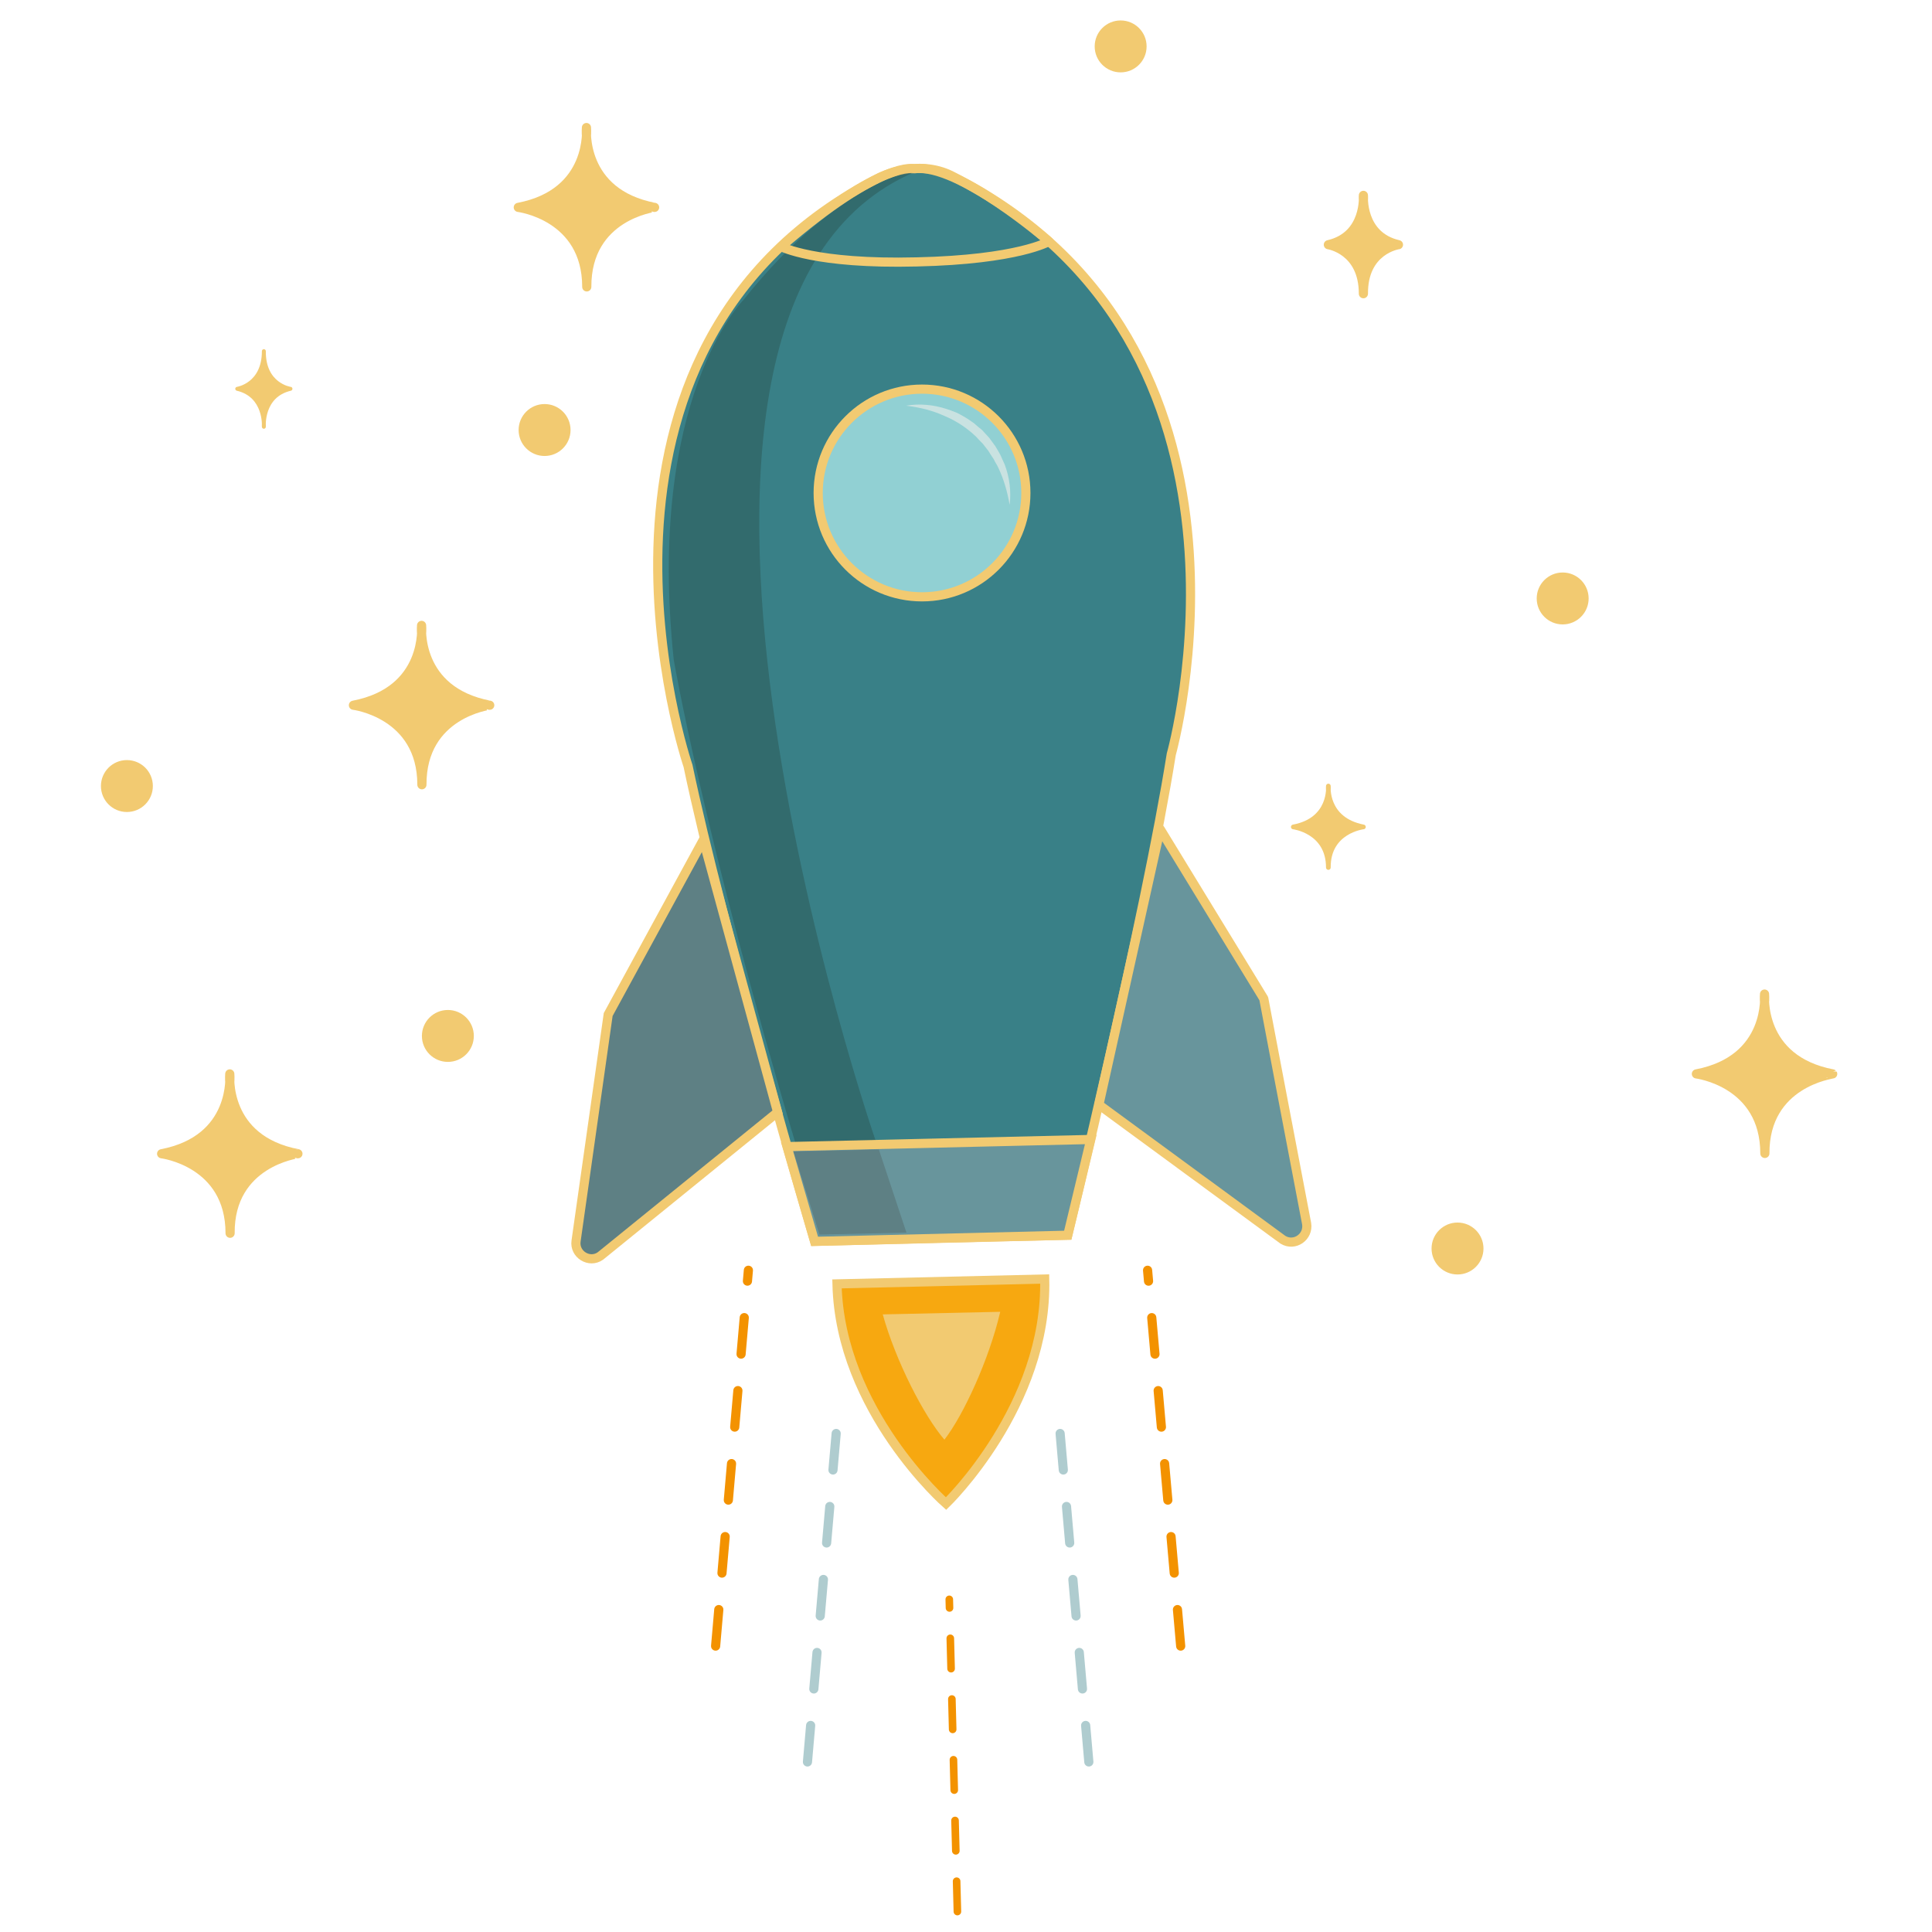 <?xml version="1.0" encoding="utf-8"?>
<svg version="1.1" xmlns="http://www.w3.org/2000/svg" xmlns:xlink="http://www.w3.org/1999/xlink" x="0px" y="0px"
	 viewBox="0 0 595.3 595.3" enable-background="new 0 0 595.3 595.3" xml:space="preserve">
<g id="Capa_1">
</g>
<g id="Capa_2">
	<g>
		
			<path fill="#F2CA71" stroke="#F2CA71" stroke-width="2.822" stroke-linecap="round" stroke-linejoin="round" stroke-miterlimit="10" d="
			M180.8,88.4c0-21.9-21.1-24.5-21.1-24.5c23-4.4,21-24.6,21-24.6s-2,20.2,21,24.6C201.8,63.9,180.7,66.4,180.8,88.4"/>
		
			<path fill="#F2CA71" stroke="#F2CA71" stroke-width="2.822" stroke-linecap="round" stroke-linejoin="round" stroke-miterlimit="10" d="
			M130,241.8c0-21.9-21.1-24.5-21.1-24.5c23-4.4,21-24.6,21-24.6s-2,20.2,21,24.6C151,217.3,129.9,219.8,130,241.8"/>
		
			<path fill="#F2CA71" stroke="#F2CA71" stroke-width="2.822" stroke-linecap="round" stroke-linejoin="round" stroke-miterlimit="10" d="
			M70.9,380c0-21.9-21.1-24.5-21.1-24.5c23-4.4,21-24.6,21-24.6s-2,20.2,21,24.6C91.9,355.5,70.7,358.1,70.9,380"/>
		
			<path fill="#F2CA71" stroke="#F2CA71" stroke-width="2.822" stroke-linecap="round" stroke-linejoin="round" stroke-miterlimit="10" d="
			M543.8,355.4c0-21.9-21.1-24.5-21.1-24.5c23-4.4,21-24.6,21-24.6s-2,20.2,21,24.6C564.8,331,543.7,333.5,543.8,355.4"/>
		
			<path fill="#F2CA71" stroke="#F2CA71" stroke-width="2.822" stroke-linecap="round" stroke-linejoin="round" stroke-miterlimit="10" d="
			M420.1,90.5c0-13.5-10.8-15.1-10.8-15.1c11.8-2.7,10.8-15.2,10.8-15.2s-1,12.5,10.8,15.2C430.8,75.4,420,77,420.1,90.5"/>
		
			<path fill="#F2CA71" stroke="#F2CA71" stroke-width="1.211" stroke-linecap="round" stroke-linejoin="round" stroke-miterlimit="10" d="
			M81.3,108.2c0,10.4-8.2,11.6-8.2,11.6c8.9,2.1,8.2,11.7,8.2,11.7s-0.8-9.6,8.2-11.7C89.4,119.8,81.2,118.6,81.3,108.2"/>
		
			<path fill="#F2CA71" stroke="#F2CA71" stroke-width="1.443" stroke-linecap="round" stroke-linejoin="round" stroke-miterlimit="10" d="
			M409.3,267.3c0-11.2-10.8-12.5-10.8-12.5c11.8-2.2,10.8-12.6,10.8-12.6s-1,10.3,10.8,12.6C420,254.8,409.2,256.1,409.3,267.3"/>
		<circle fill="#F2CA71" cx="167.8" cy="132.5" r="8"/>
		<circle fill="#F2CA71" cx="481.5" cy="184.4" r="8"/>
		<circle fill="#F2CA71" cx="449.1" cy="384.7" r="8"/>
		<circle fill="#F2CA71" cx="138" cy="319.2" r="8"/>
		<circle fill="#F2CA71" cx="39.1" cy="242.2" r="8"/>
		<circle fill="#F2CA71" cx="345.3" cy="14.3" r="8"/>
		<g>
			<path fill="#398087" stroke="#F2CA71" stroke-width="2.822" stroke-miterlimit="10" d="M290,381.5l-39,1c0,0-28.7-97.1-39-146.5
				c0,0-44-128.7,59-181.3c0,0,11.5-6,22.3-0.5c103.2,52.1,67.6,178.2,67.6,178.2C353,282.2,329,380.6,329,380.6L290,381.5
				L290,381.5z"/>
			<path opacity="0.8" fill="#316567" d="M284.6,51.9c0,0-24.8,1.9-55.6,40.6c0,0-29.9,30.1-21.4,110.8c0,0,9,53,37.8,150l24.8-0.7
				C270.1,352.6,179.8,91.2,284.6,51.9z"/>
			<circle fill="#91D0D3" cx="284.1" cy="151.9" r="32"/>
			<circle fill="none" stroke="#F2CA71" stroke-width="2.822" stroke-miterlimit="10" cx="284.1" cy="151.9" r="32"/>
			<g>
				<path fill="#C9E2E1" d="M279.2,125c4.1-0.7,8.4-0.3,12.4,1c1,0.3,2,0.7,3,1.1c1,0.4,1.9,1,2.8,1.5c0.9,0.5,1.8,1.2,2.7,1.8
					c0.8,0.7,1.6,1.4,2.5,2.1c0.7,0.8,1.5,1.6,2.2,2.4c0.6,0.9,1.3,1.7,1.9,2.6c0.5,0.9,1.1,1.8,1.6,2.8c0.4,1,0.9,1.9,1.3,2.9
					c1.5,4,2,8.3,1.5,12.4c-0.7-4.1-1.8-7.9-3.5-11.5c-0.4-0.9-1-1.7-1.4-2.6c-0.5-0.8-1.1-1.6-1.6-2.5c-0.6-0.8-1.2-1.5-1.8-2.3
					c-0.7-0.7-1.4-1.4-2-2.1c-2.8-2.7-6.1-4.9-9.7-6.4C287.2,126.4,283.2,125.5,279.2,125z"/>
			</g>
			<path fill="#F7A810" d="M321.9,394.1c0.9,39.1-30.4,69.2-30.4,69.2s-32.7-28.6-33.6-67.7L321.9,394.1z"/>
			<path fill="#F2CA71" d="M291,443.6c-6.3-7.3-15-24.2-19-38.6l36.2-0.8C304.8,418.8,296.9,436,291,443.6z"/>
			<path fill="none" stroke="#F2CA71" stroke-width="2.822" stroke-miterlimit="10" d="M321.9,394.1c0.9,39.1-30.4,69.2-30.4,69.2
				s-32.7-28.6-33.6-67.7L321.9,394.1z"/>
			<polygon fill="#68959C" stroke="#F2CA71" stroke-width="2.822" stroke-miterlimit="10" points="242.5,353.3 336.1,351.1 
				329,380.6 251,382.5 			"/>
			<path fill="#5E8084" stroke="#F2CA71" stroke-width="2.822" stroke-miterlimit="10" d="M216.7,258.8l22.9,83.9L185,387
				c-3.4,2.4-8.1-0.5-7.5-4.6c3.1-22,9.9-69.8,9.9-69.8L216.7,258.8z"/>
			
				<path fill="#68959C" stroke="#F2CA71" stroke-width="2.822" stroke-linecap="round" stroke-linejoin="round" stroke-miterlimit="10" d="
				M357.5,255.5l-18.9,84.9l56.7,41.6c3.6,2.2,8-0.9,7.3-5c-4.2-21.8-13.2-69.3-13.2-69.3L357.5,255.5z"/>
			<g>
				
					<path fill="none" stroke="#F2CA71" stroke-width="2.822" stroke-linecap="round" stroke-linejoin="round" stroke-miterlimit="10" d="
					M282.5,80.7c31.3-0.7,40.7-6.3,40.7-6.3S295.3,50.2,281.8,52c0,0-9.9-3-41.1,24C240.7,76,251.2,81.5,282.5,80.7z"/>
			</g>
			<polygon fill="#5E8084" points="244.5,354.8 270.8,354.2 279.3,379.8 252.5,380.4 			"/>
		</g>
		
			<line opacity="0.4" fill="none" stroke="#398087" stroke-width="2.822" stroke-linecap="round" stroke-linejoin="round" stroke-miterlimit="10" stroke-dasharray="11.288" x1="335.5" y1="542.9" x2="326.4" y2="438.8"/>
		
			<line fill="none" stroke="#F39200" stroke-width="2.822" stroke-linecap="round" stroke-linejoin="round" stroke-miterlimit="10" stroke-dasharray="11.288" x1="363.8" y1="507.2" x2="353.6" y2="391.4"/>
		
			<line opacity="0.4" fill="none" stroke="#398087" stroke-width="2.822" stroke-linecap="round" stroke-linejoin="round" stroke-miterlimit="10" stroke-dasharray="11.288" x1="248.8" y1="542.9" x2="257.9" y2="438.8"/>
		
			<line fill="none" stroke="#F39200" stroke-width="2.822" stroke-linecap="round" stroke-linejoin="round" stroke-miterlimit="10" stroke-dasharray="11.288" x1="220.5" y1="507.2" x2="230.6" y2="391.4"/>
		
			<line fill="none" stroke="#F39200" stroke-width="2.34" stroke-linecap="round" stroke-linejoin="round" stroke-miterlimit="10" stroke-dasharray="9.358" x1="295" y1="589" x2="292.5" y2="492.8"/>
	</g>
</g>
</svg>
